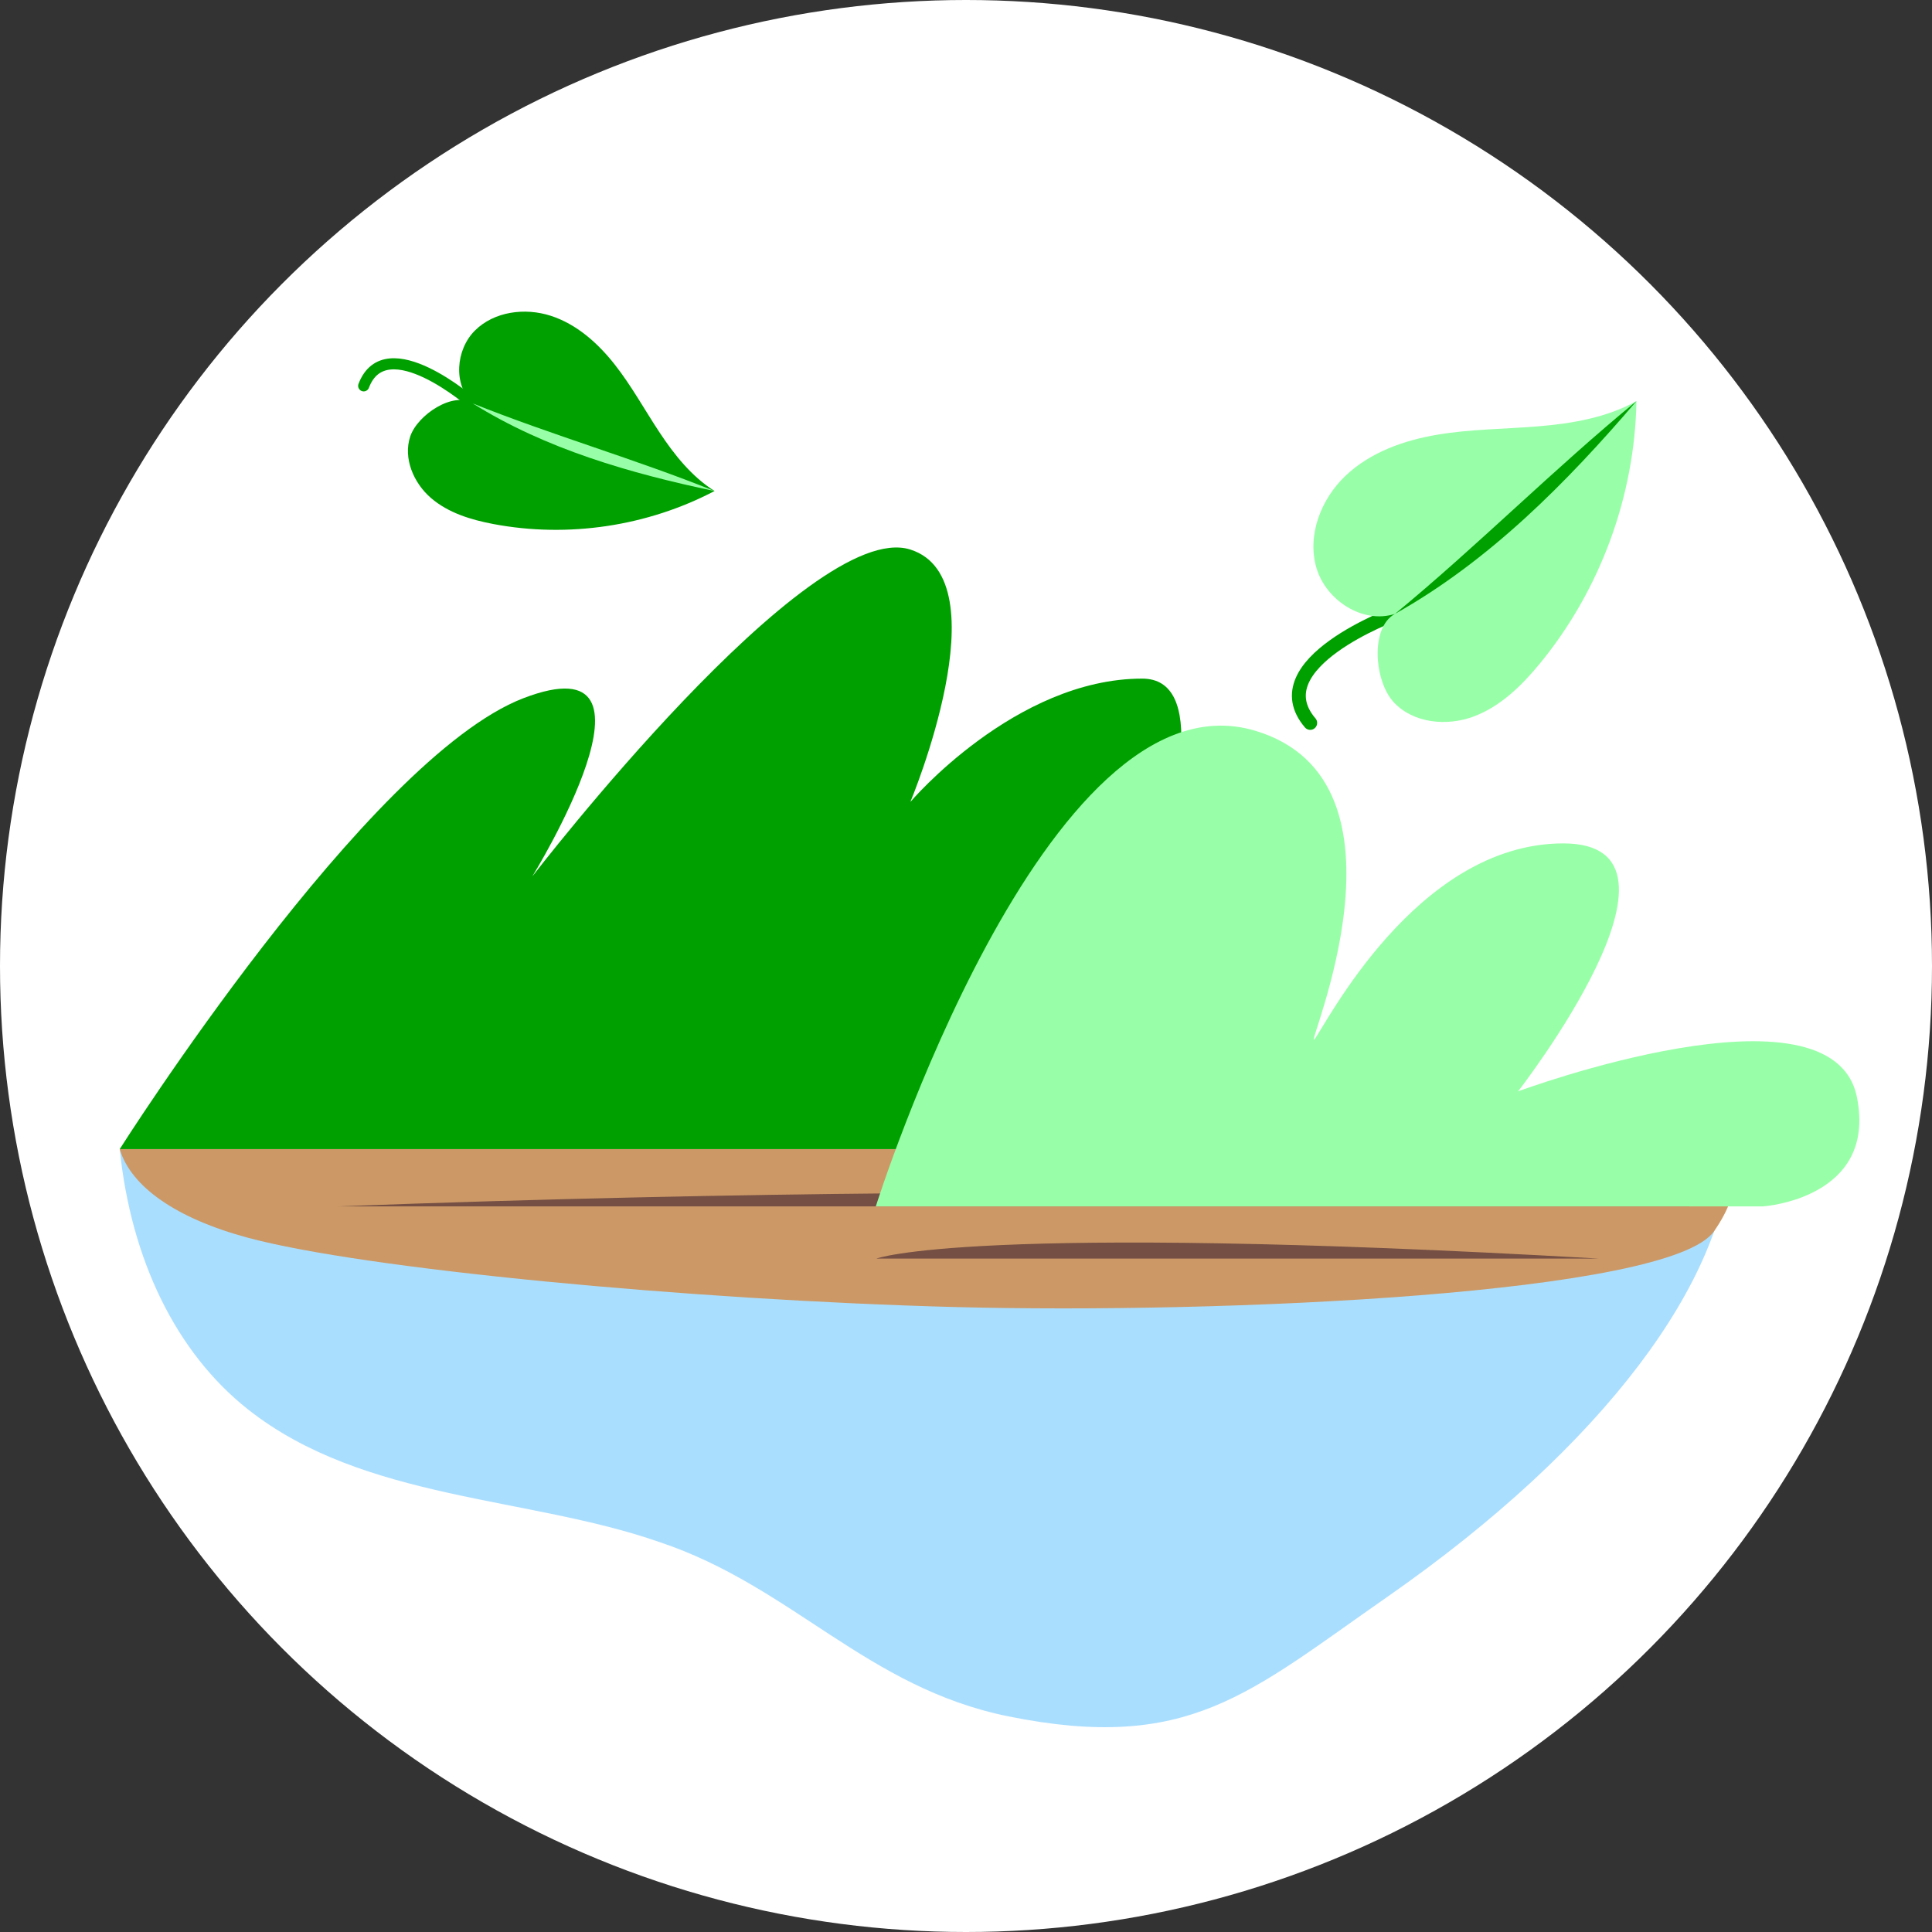 <?xml version="1.0" encoding="UTF-8"?><svg id="Layer_2" xmlns="http://www.w3.org/2000/svg" viewBox="0 0 100 100"><rect x="0" y="0" width="100" height="100" fill="#333333" stroke="none"/><defs><style>.cls-1{fill:#98ffa8;}.cls-2{fill:#754f44;}.cls-3{stroke-width:.719px;}.cls-3,.cls-4{fill:none;stroke:#00a000;stroke-linecap:round;stroke-linejoin:round;}.cls-4{stroke-width:.575px;}.cls-5{fill:#c96;}.cls-6{fill:#fff;}.cls-7{fill:#00a000;}.cls-8{fill:#aadeff;}</style></defs><g id="Layer_1-2"><circle class="cls-6" cx="50" cy="50" r="50"/><path class="cls-8" d="M89.593,59.476c-.268,6.775-6.505,15.323-17.816,23.199-7.16,4.986-10.262,8.047-19.582,6.164-7.333-1.481-11.198-6.733-18.056-9.02-6.8-2.378-15.317-2.139-21.302-6.868-3.715-2.936-6.058-7.75-6.64-13.476h83.396Z"/><path class="cls-5" d="M89.592,59.475c-.125,1.075.779,1.853-.867,4.247-2.245,3.264-25.471,4.296-39.278,3.931-13.807-.365-30.626-1.974-36.612-3.586-3.715-1-6.058-2.641-6.64-4.592h83.396Z"/><path class="cls-2" d="M17.475,62.442h69.949s-27.086-1.607-69.949,0Z"/><path class="cls-2" d="M82.777,65.145h-37.418s4.834-1.871,37.418,0Z"/><path class="cls-7" d="M6.197,59.476s12.823-20.232,20.892-23.336c8.069-3.103.464,9.222.464,9.222,0,0,14.315-18.593,19.568-16.917,4.815,1.537,0,13.062,0,13.062,0,0,5.423-6.382,12-6.382,6.577,0-4.959,24.352-4.959,24.352H6.197Z"/><path class="cls-1" d="M45.332,62.442s8.765-27.844,19.62-24.624c8.797,2.609,2.542,16.62,3.079,15.982.536-.637,5.254-10.146,12.888-10.146,7.634,0-2.343,12.834-2.343,12.834,0,0,16.265-6.034,17.538.302,1.057,5.258-4.854,5.652-4.854,5.652h-45.928Z"/><path class="cls-4" d="M24.468,20.881s-4.495-3.929-5.643-.91"/><path class="cls-7" d="M24.468,20.881c-1.022-.962-.881-2.781.113-3.771.994-.991,2.592-1.197,3.927-.765,1.335.432,2.432,1.41,3.301,2.511.869,1.102,1.545,2.34,2.319,3.511.774,1.171,1.671,2.298,2.857,3.048-3.48,1.826-7.582,2.439-11.443,1.71-1.164-.22-2.344-.578-3.24-1.353-.896-.775-1.441-2.051-1.07-3.176s2.24-2.358,3.235-1.716"/><path class="cls-1" d="M36.985,25.416c-4.339-.908-8.734-2.169-12.517-4.535,4.067,1.63,8.451,2.895,12.517,4.535h0Z"/><path class="cls-3" d="M72.205,31.773s-7.012,2.572-4.389,5.645"/><path class="cls-1" d="M72.205,31.773c-1.669.543-3.581-.704-4.07-2.39-.49-1.686.244-3.564,1.521-4.769,1.276-1.206,3.008-1.822,4.74-2.114s3.497-.289,5.246-.435c1.749-.146,3.526-.453,5.061-1.303-.087,4.916-1.879,9.785-5,13.584-.94,1.145-2.043,2.225-3.431,2.742s-3.116.348-4.127-.734c-1.011-1.083-1.242-3.875.061-4.581"/><path class="cls-7" d="M84.702,20.763c-3.604,4.215-7.628,8.281-12.497,11.01,4.232-3.483,8.255-7.534,12.497-11.01h0Z"/></g></svg>